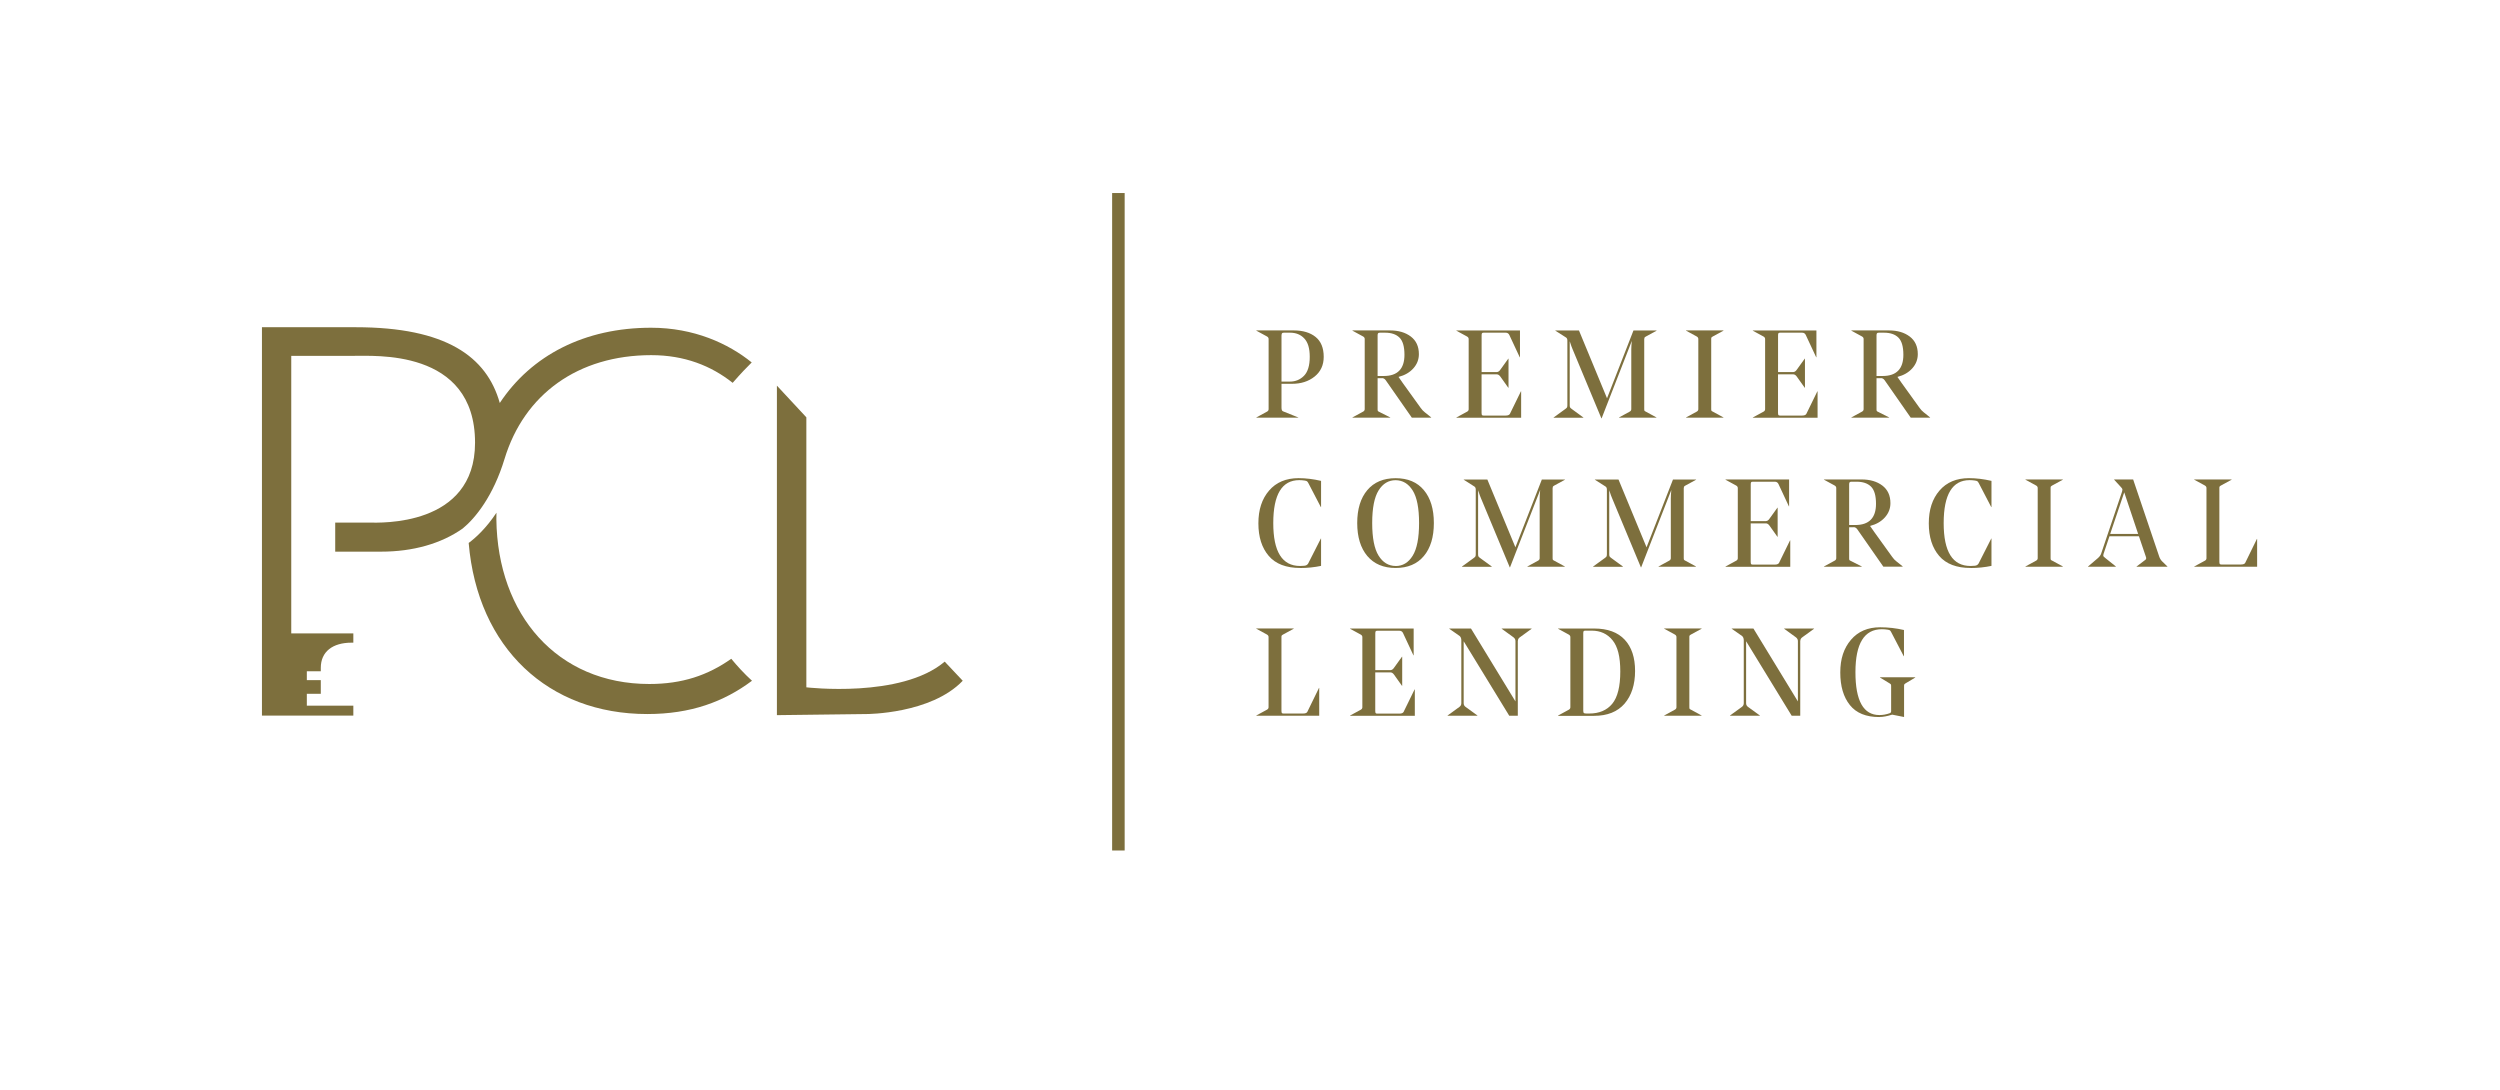 <?xml version="1.0" encoding="UTF-8"?>
<svg id="Layer_1" data-name="Layer 1" xmlns="http://www.w3.org/2000/svg" viewBox="0 0 540.83 235.72">
  <defs>
    <style>
      .cls-1 {
        fill: #7d6f3d;
        stroke-width: 0px;
      }
    </style>
  </defs>
  <rect class="cls-1" x="240.59" y="41.76" width="2.71" height="142.23"/>
  <path class="cls-1" d="M140.9,76.83c7.16,0,12.95,2.29,17.6,5.99,1.77-2.03,3.12-3.44,4.12-4.41-5.06-4.1-12.5-7.51-21.77-7.51-14.33,0-25.87,5.92-32.73,16.28-2.83-10.05-11.65-16.39-31.17-16.39h-20.28v84.02h19.77v-2.15h-10.06v-2.57h3.02v-2.95h-3.02v-1.92h3.02v-.74c0-3.52,2.58-5.45,6.65-5.45h.39s0-2,0-2h-13.43v-60.05h13.48c4.09.09,26.28-1.77,26.28,18.8,0,18.3-20.81,17.27-22.75,17.28h-7.5v6.28h9.94c6.9,0,13.01-1.74,17.64-5.01,2.76-2.26,6.62-7.05,9.05-15.05,4.24-13.97,15.89-22.45,31.76-22.45Z"/>
  <path class="cls-1" d="M158.2,142.51c-5.12,3.61-10.64,5.46-17.73,5.46-19.95,0-32.84-15-33.09-35.62,0-.48,0-.95.02-1.43-2.28,3.43-4.55,5.46-6.01,6.54,1.93,22.76,17.26,37.01,38.63,37.01,9.41,0,16.58-2.65,22.66-7.2-1.73-1.58-3.23-3.23-4.49-4.76Z"/>
  <g>
    <path class="cls-1" d="M279.51,83.03h-2.28v5.16c0,.43.1.69.3.78l3.33,1.34v.05h-9.08v-.05l2.31-1.26c.23-.12.35-.3.35-.54v-15.18c0-.23-.12-.41-.35-.54l-2.31-1.26v-.05h8.11c1.97,0,3.54.47,4.71,1.41s1.76,2.38,1.76,4.31c0,1.79-.66,3.21-1.97,4.26s-2.94,1.57-4.88,1.57ZM277.23,72.53v10.02h1.83c1.2,0,2.21-.42,3.04-1.26.82-.84,1.24-2.2,1.24-4.08s-.39-3.13-1.17-3.98c-.78-.84-1.8-1.26-3.08-1.26h-1.34c-.2,0-.33.04-.4.12s-.11.23-.11.44Z"/>
    <path class="cls-1" d="M298.96,81.82h-.94v6.74c0,.16.02.27.05.34.04.06.13.13.3.2l2.39,1.21v.05h-8.19v-.05l2.31-1.26c.23-.12.35-.3.35-.54v-15.18c0-.23-.12-.41-.35-.54l-2.31-1.26v-.05h8.14c1.83,0,3.32.44,4.49,1.32,1.16.88,1.75,2.15,1.75,3.81,0,1.16-.4,2.19-1.2,3.08-.8.89-1.86,1.5-3.18,1.84v.05l.75,1.07.05.08,3.98,5.53c.27.38.56.69.89.94l1.37,1.1v.05h-4.19l-5.64-8.09c-.21-.3-.48-.46-.81-.46ZM298.02,72.53v8.81h1.32c2.99,0,4.49-1.53,4.49-4.59,0-1.77-.36-3.01-1.08-3.72-.72-.71-1.76-1.06-3.12-1.06h-1.1c-.2,0-.33.04-.4.12s-.11.23-.11.44Z"/>
    <path class="cls-1" d="M329.08,90.37h-14.02v-.05l2.31-1.26c.23-.12.35-.3.35-.54v-15.18c0-.23-.12-.41-.35-.54l-2.31-1.26v-.05h13.76v5.8h-.05l-2.26-4.84c-.16-.32-.42-.48-.78-.48h-4.78c-.18,0-.29.04-.35.12s-.08.25-.08.5v7.9h3.3c.29-.02.54-.19.75-.51l1.72-2.39h.05v6.29h-.05l-1.72-2.42c-.23-.32-.49-.48-.78-.48h-3.28v8.3c0,.25.03.42.08.5s.17.12.35.12h4.78c.47,0,.77-.12.91-.35l2.39-4.89h.05v5.72Z"/>
    <path class="cls-1" d="M355.7,73.33v15.18c0,.16.02.27.05.34.04.06.13.13.29.2l2.31,1.26v.05h-8.11v-.05l2.31-1.26c.23-.12.35-.3.35-.54v-12.9c0-.48.04-1.1.11-1.85l-6.53,16.74h-.05l-6.21-14.91c-.14-.3-.36-.9-.64-1.77v13.84c0,.21.02.37.07.46.04.09.17.21.36.35l2.53,1.85v.05h-6.45v-.05l2.55-1.85c.2-.14.32-.26.36-.35.04-.09.07-.24.07-.46v-14c0-.32-.11-.55-.32-.67l-2.28-1.45v-.05h5.11l6.07,14.67,5.72-14.67h5v.05l-2.31,1.26c-.16.09-.26.17-.29.23-.04.06-.05.17-.05.31Z"/>
    <path class="cls-1" d="M370.19,88.51c0,.16.02.27.05.34.04.06.13.13.3.2l2.31,1.26v.05h-8.11v-.05l2.31-1.26c.23-.12.35-.3.35-.54v-15.18c0-.23-.12-.41-.35-.54l-2.31-1.26v-.05h8.11v.05l-2.31,1.26c-.16.09-.26.17-.3.23-.04.06-.05.17-.05.31v15.18Z"/>
    <path class="cls-1" d="M393.21,90.37h-14.02v-.05l2.31-1.26c.23-.12.35-.3.35-.54v-15.18c0-.23-.12-.41-.35-.54l-2.31-1.26v-.05h13.76v5.8h-.05l-2.26-4.84c-.16-.32-.42-.48-.78-.48h-4.78c-.18,0-.29.04-.35.12s-.08.25-.08.5v7.9h3.3c.29-.02.54-.19.75-.51l1.72-2.39h.05v6.29h-.05l-1.72-2.42c-.23-.32-.49-.48-.78-.48h-3.28v8.3c0,.25.03.42.08.5s.17.12.35.12h4.78c.47,0,.77-.12.91-.35l2.39-4.89h.05v5.72Z"/>
    <path class="cls-1" d="M406.89,81.82h-.94v6.74c0,.16.02.27.05.34.04.06.13.13.3.2l2.39,1.21v.05h-8.19v-.05l2.31-1.26c.23-.12.35-.3.35-.54v-15.18c0-.23-.12-.41-.35-.54l-2.31-1.26v-.05h8.14c1.83,0,3.32.44,4.49,1.32,1.16.88,1.75,2.15,1.75,3.81,0,1.16-.4,2.19-1.2,3.08-.8.89-1.86,1.5-3.18,1.84v.05l.75,1.07.05.08,3.98,5.53c.27.38.56.69.89.94l1.37,1.1v.05h-4.19l-5.64-8.09c-.21-.3-.48-.46-.81-.46ZM405.95,72.53v8.81h1.32c2.99,0,4.49-1.53,4.49-4.59,0-1.77-.36-3.01-1.08-3.72-.72-.71-1.76-1.06-3.12-1.06h-1.1c-.2,0-.33.04-.4.12s-.11.23-.11.44Z"/>
    <path class="cls-1" d="M281.28,122.87c-3.04,0-5.32-.87-6.81-2.61s-2.24-4.08-2.24-7.04.77-5.3,2.31-7.09c1.54-1.79,3.67-2.69,6.39-2.69,1.56,0,3.18.2,4.86.59v5.67h-.05l-2.71-5.21c-.11-.2-.21-.33-.31-.39-.1-.06-.28-.11-.55-.15-.38-.05-.74-.08-1.1-.08-3.74,0-5.62,3.1-5.62,9.3s1.93,9.27,5.8,9.27c.23,0,.55-.02.94-.05.38-.04.64-.2.81-.48l2.74-5.4h.05v5.91c-1.43.3-2.94.46-4.51.46Z"/>
    <path class="cls-1" d="M295.79,106.03c1.45-1.72,3.49-2.58,6.13-2.58s4.67.86,6.11,2.58c1.44,1.72,2.16,4.09,2.16,7.12s-.72,5.41-2.16,7.13c-1.44,1.73-3.48,2.59-6.11,2.59s-4.67-.86-6.13-2.59c-1.45-1.73-2.18-4.11-2.18-7.13s.73-5.4,2.18-7.12ZM301.92,122.45c1.54,0,2.77-.74,3.69-2.23.92-1.49,1.38-3.84,1.38-7.07s-.46-5.57-1.38-7.04c-.92-1.47-2.15-2.21-3.69-2.23-1.54,0-2.77.74-3.69,2.22-.92,1.48-1.38,3.83-1.38,7.05s.46,5.58,1.38,7.05c.92,1.48,2.15,2.23,3.69,2.24Z"/>
    <path class="cls-1" d="M335.88,105.57v15.18c0,.16.02.27.05.34.04.06.13.13.29.2l2.31,1.26v.05h-8.11v-.05l2.31-1.26c.23-.12.35-.3.35-.54v-12.9c0-.48.04-1.1.11-1.85l-6.53,16.74h-.05l-6.21-14.91c-.14-.3-.36-.9-.64-1.77v13.84c0,.21.02.37.07.46.04.09.17.21.36.35l2.53,1.85v.05h-6.45v-.05l2.55-1.85c.2-.14.32-.26.36-.35.04-.09.07-.24.07-.46v-14c0-.32-.11-.55-.32-.67l-2.28-1.45v-.05h5.11l6.07,14.67,5.72-14.67h5v.05l-2.31,1.26c-.16.09-.26.17-.29.23-.04.06-.05.17-.05.31Z"/>
    <path class="cls-1" d="M364.25,105.57v15.18c0,.16.02.27.05.34.04.06.13.13.29.2l2.31,1.26v.05h-8.11v-.05l2.31-1.26c.23-.12.35-.3.35-.54v-12.9c0-.48.04-1.1.11-1.85l-6.53,16.74h-.05l-6.21-14.91c-.14-.3-.36-.9-.64-1.77v13.84c0,.21.02.37.07.46.04.09.17.21.36.35l2.53,1.85v.05h-6.45v-.05l2.55-1.85c.2-.14.32-.26.36-.35.04-.09.07-.24.07-.46v-14c0-.32-.11-.55-.32-.67l-2.28-1.45v-.05h5.11l6.07,14.67,5.72-14.67h5v.05l-2.31,1.26c-.16.09-.26.17-.29.23-.04.06-.05.17-.05.31Z"/>
    <path class="cls-1" d="M387.3,122.61h-14.02v-.05l2.31-1.26c.23-.12.35-.3.35-.54v-15.18c0-.23-.12-.41-.35-.54l-2.31-1.26v-.05h13.76v5.8h-.05l-2.26-4.84c-.16-.32-.42-.48-.78-.48h-4.78c-.18,0-.29.04-.35.12s-.08.25-.08.5v7.9h3.3c.29-.02.54-.19.75-.51l1.72-2.39h.05v6.29h-.05l-1.72-2.42c-.23-.32-.49-.48-.78-.48h-3.28v8.3c0,.25.03.42.08.5.05.08.17.12.35.12h4.78c.47,0,.77-.12.91-.35l2.39-4.89h.05v5.72Z"/>
    <path class="cls-1" d="M400.97,114.06h-.94v6.74c0,.16.02.27.05.34s.13.13.3.2l2.39,1.21v.05h-8.19v-.05l2.31-1.26c.23-.12.35-.3.35-.54v-15.18c0-.23-.12-.41-.35-.54l-2.31-1.26v-.05h8.14c1.83,0,3.32.44,4.49,1.32,1.16.88,1.75,2.15,1.75,3.81,0,1.16-.4,2.19-1.2,3.08-.8.89-1.86,1.5-3.18,1.84v.05l.75,1.07.05.08,3.98,5.53c.27.38.56.69.89.94l1.37,1.1v.05h-4.19l-5.64-8.09c-.21-.3-.48-.46-.81-.46ZM400.03,104.77v8.81h1.32c2.99,0,4.49-1.53,4.49-4.59,0-1.77-.36-3.01-1.08-3.72-.72-.71-1.76-1.06-3.12-1.06h-1.1c-.2,0-.33.04-.4.12s-.11.23-.11.44Z"/>
    <path class="cls-1" d="M426.31,122.87c-3.04,0-5.32-.87-6.81-2.61s-2.24-4.08-2.24-7.04.77-5.3,2.31-7.09c1.54-1.79,3.67-2.69,6.39-2.69,1.56,0,3.18.2,4.86.59v5.67h-.05l-2.71-5.21c-.11-.2-.21-.33-.31-.39-.1-.06-.28-.11-.55-.15-.38-.05-.74-.08-1.1-.08-3.74,0-5.62,3.1-5.62,9.3s1.93,9.27,5.8,9.27c.23,0,.55-.02.94-.05.38-.04.64-.2.81-.48l2.74-5.4h.05v5.91c-1.43.3-2.94.46-4.51.46Z"/>
    <path class="cls-1" d="M443.61,120.75c0,.16.02.27.05.34s.13.13.3.2l2.31,1.26v.05h-8.11v-.05l2.31-1.26c.23-.12.35-.3.35-.54v-15.18c0-.23-.12-.41-.35-.54l-2.31-1.26v-.05h8.11v.05l-2.31,1.26c-.16.09-.26.17-.3.23-.04.06-.05.17-.05.31v15.18Z"/>
    <path class="cls-1" d="M456.35,116l-1.29,3.84c-.05.25-.07.41-.04.47.03.06.17.2.44.42l2.28,1.83v.05h-6.04v-.05l2.15-1.83c.36-.32.59-.64.7-.97l4.51-13.38c.07-.29.1-.47.08-.56-.02-.09-.12-.23-.3-.43l-1.48-1.61v-.05h4.11l5.64,16.68c.14.41.35.75.62,1.02l1.16,1.13v.05h-6.69v-.05l1.91-1.45c.2-.14.23-.37.11-.67l-1.5-4.43h-6.37ZM459.54,106.51l-3.04,9h6.05l-3.01-9Z"/>
    <path class="cls-1" d="M477.33,120.75v-15.18c0-.23-.12-.41-.35-.54l-2.31-1.26v-.05h8.11v.05l-2.31,1.26c-.16.09-.26.17-.3.23-.04.06-.05.17-.05.31v15.93c0,.25.03.42.08.5.05.08.17.12.35.12h4.25c.48,0,.79-.12.91-.35l2.53-5.18h.05v6.02h-13.62v-.05l2.31-1.26c.23-.12.35-.3.35-.54Z"/>
    <path class="cls-1" d="M274.43,152.99v-15.18c0-.23-.12-.41-.35-.54l-2.31-1.26v-.05h8.11v.05l-2.31,1.26c-.16.09-.26.17-.3.23s-.05.17-.05.31v15.93c0,.25.03.42.08.5.05.08.17.12.35.12h4.25c.48,0,.79-.12.91-.35l2.53-5.19h.05v6.02h-13.62v-.05l2.31-1.26c.23-.12.35-.3.35-.54Z"/>
    <path class="cls-1" d="M306.08,154.85h-14.02v-.05l2.31-1.26c.23-.12.35-.3.35-.54v-15.18c0-.23-.12-.41-.35-.54l-2.31-1.26v-.05h13.76v5.8h-.05l-2.26-4.84c-.16-.32-.42-.48-.78-.48h-4.78c-.18,0-.29.04-.35.12-.05.08-.08.25-.08.5v7.9h3.3c.29-.02.54-.19.75-.51l1.72-2.39h.05v6.29h-.05l-1.72-2.42c-.23-.32-.49-.48-.78-.48h-3.28v8.3c0,.25.03.42.08.5.05.08.17.12.35.12h4.78c.47,0,.77-.12.91-.35l2.39-4.89h.05v5.72Z"/>
    <path class="cls-1" d="M328.35,138.67v16.17h-1.85l-9.86-16.12v13.41c0,.34.14.61.43.81l2.55,1.85v.05h-6.47v-.05l2.55-1.85c.29-.2.43-.46.43-.81v-13.62c0-.39-.12-.7-.35-.91l-2.26-1.58v-.05h4.7l9.62,15.77v-13.06c0-.32-.14-.59-.43-.81l-2.55-1.85v-.05h6.48v.05l-2.55,1.85c-.29.2-.43.47-.43.81Z"/>
    <path class="cls-1" d="M337.06,154.85v-.05l2.31-1.26c.23-.12.35-.3.35-.54v-15.18c0-.23-.12-.41-.35-.54l-2.31-1.26v-.05h7.82c2.9,0,5.1.81,6.6,2.42,1.5,1.61,2.24,3.87,2.24,6.77s-.76,5.31-2.28,7.07c-1.52,1.75-3.72,2.63-6.58,2.63h-7.79ZM343.24,154.36h.56c2.15,0,3.81-.7,4.97-2.1,1.16-1.4,1.75-3.73,1.75-6.99s-.56-5.39-1.68-6.77c-1.12-1.38-2.62-2.07-4.5-2.07h-1.4c-.16,0-.27.04-.34.11-.06.07-.09.21-.09.43v16.74c0,.29.04.47.12.54.08.07.28.11.6.11Z"/>
    <path class="cls-1" d="M365.46,152.99c0,.16.02.27.05.34.04.06.13.13.3.2l2.31,1.26v.05h-8.11v-.05l2.31-1.26c.23-.12.35-.3.35-.54v-15.18c0-.23-.12-.41-.35-.54l-2.31-1.26v-.05h8.11v.05l-2.31,1.26c-.16.09-.26.17-.3.23s-.05.17-.05.31v15.18Z"/>
    <path class="cls-1" d="M389.45,138.67v16.17h-1.85l-9.86-16.12v13.41c0,.34.14.61.43.81l2.55,1.85v.05h-6.47v-.05l2.55-1.85c.29-.2.43-.46.43-.81v-13.62c0-.39-.12-.7-.35-.91l-2.26-1.58v-.05h4.7l9.62,15.77v-13.06c0-.32-.14-.59-.43-.81l-2.55-1.85v-.05h6.48v.05l-2.55,1.85c-.29.2-.43.47-.43.81Z"/>
    <path class="cls-1" d="M406.54,155.12c-2.85,0-4.97-.86-6.35-2.59-1.39-1.73-2.08-4.08-2.08-7.05s.77-5.26,2.31-7.07c1.54-1.81,3.65-2.71,6.31-2.71,1.74,0,3.46.2,5.16.59v5.67h-.05l-2.69-5.16c-.11-.21-.2-.35-.28-.42-.08-.06-.23-.11-.44-.15-.43-.07-.87-.11-1.32-.11-3.82,0-5.72,3.1-5.72,9.3s1.73,9.27,5.19,9.27c.73,0,1.48-.13,2.23-.4.2-.07.3-.21.3-.43v-5.35c0-.21-.01-.35-.04-.42-.03-.06-.11-.14-.25-.23l-2.12-1.29v-.05h7.63v.05l-2.1,1.26c-.14.09-.23.17-.27.23-.04.06-.05.21-.05.44v6.61l-2.58-.51c-1.06.34-1.98.51-2.77.51Z"/>
  </g>
  <path class="cls-1" d="M168.07,83.43v71.28l19.42-.24s13.9,0,20.78-7.2l-3.9-4.14c-9.4,8-29.93,5.56-29.93,5.56v-58.41l-6.36-6.84Z"/>
</svg>